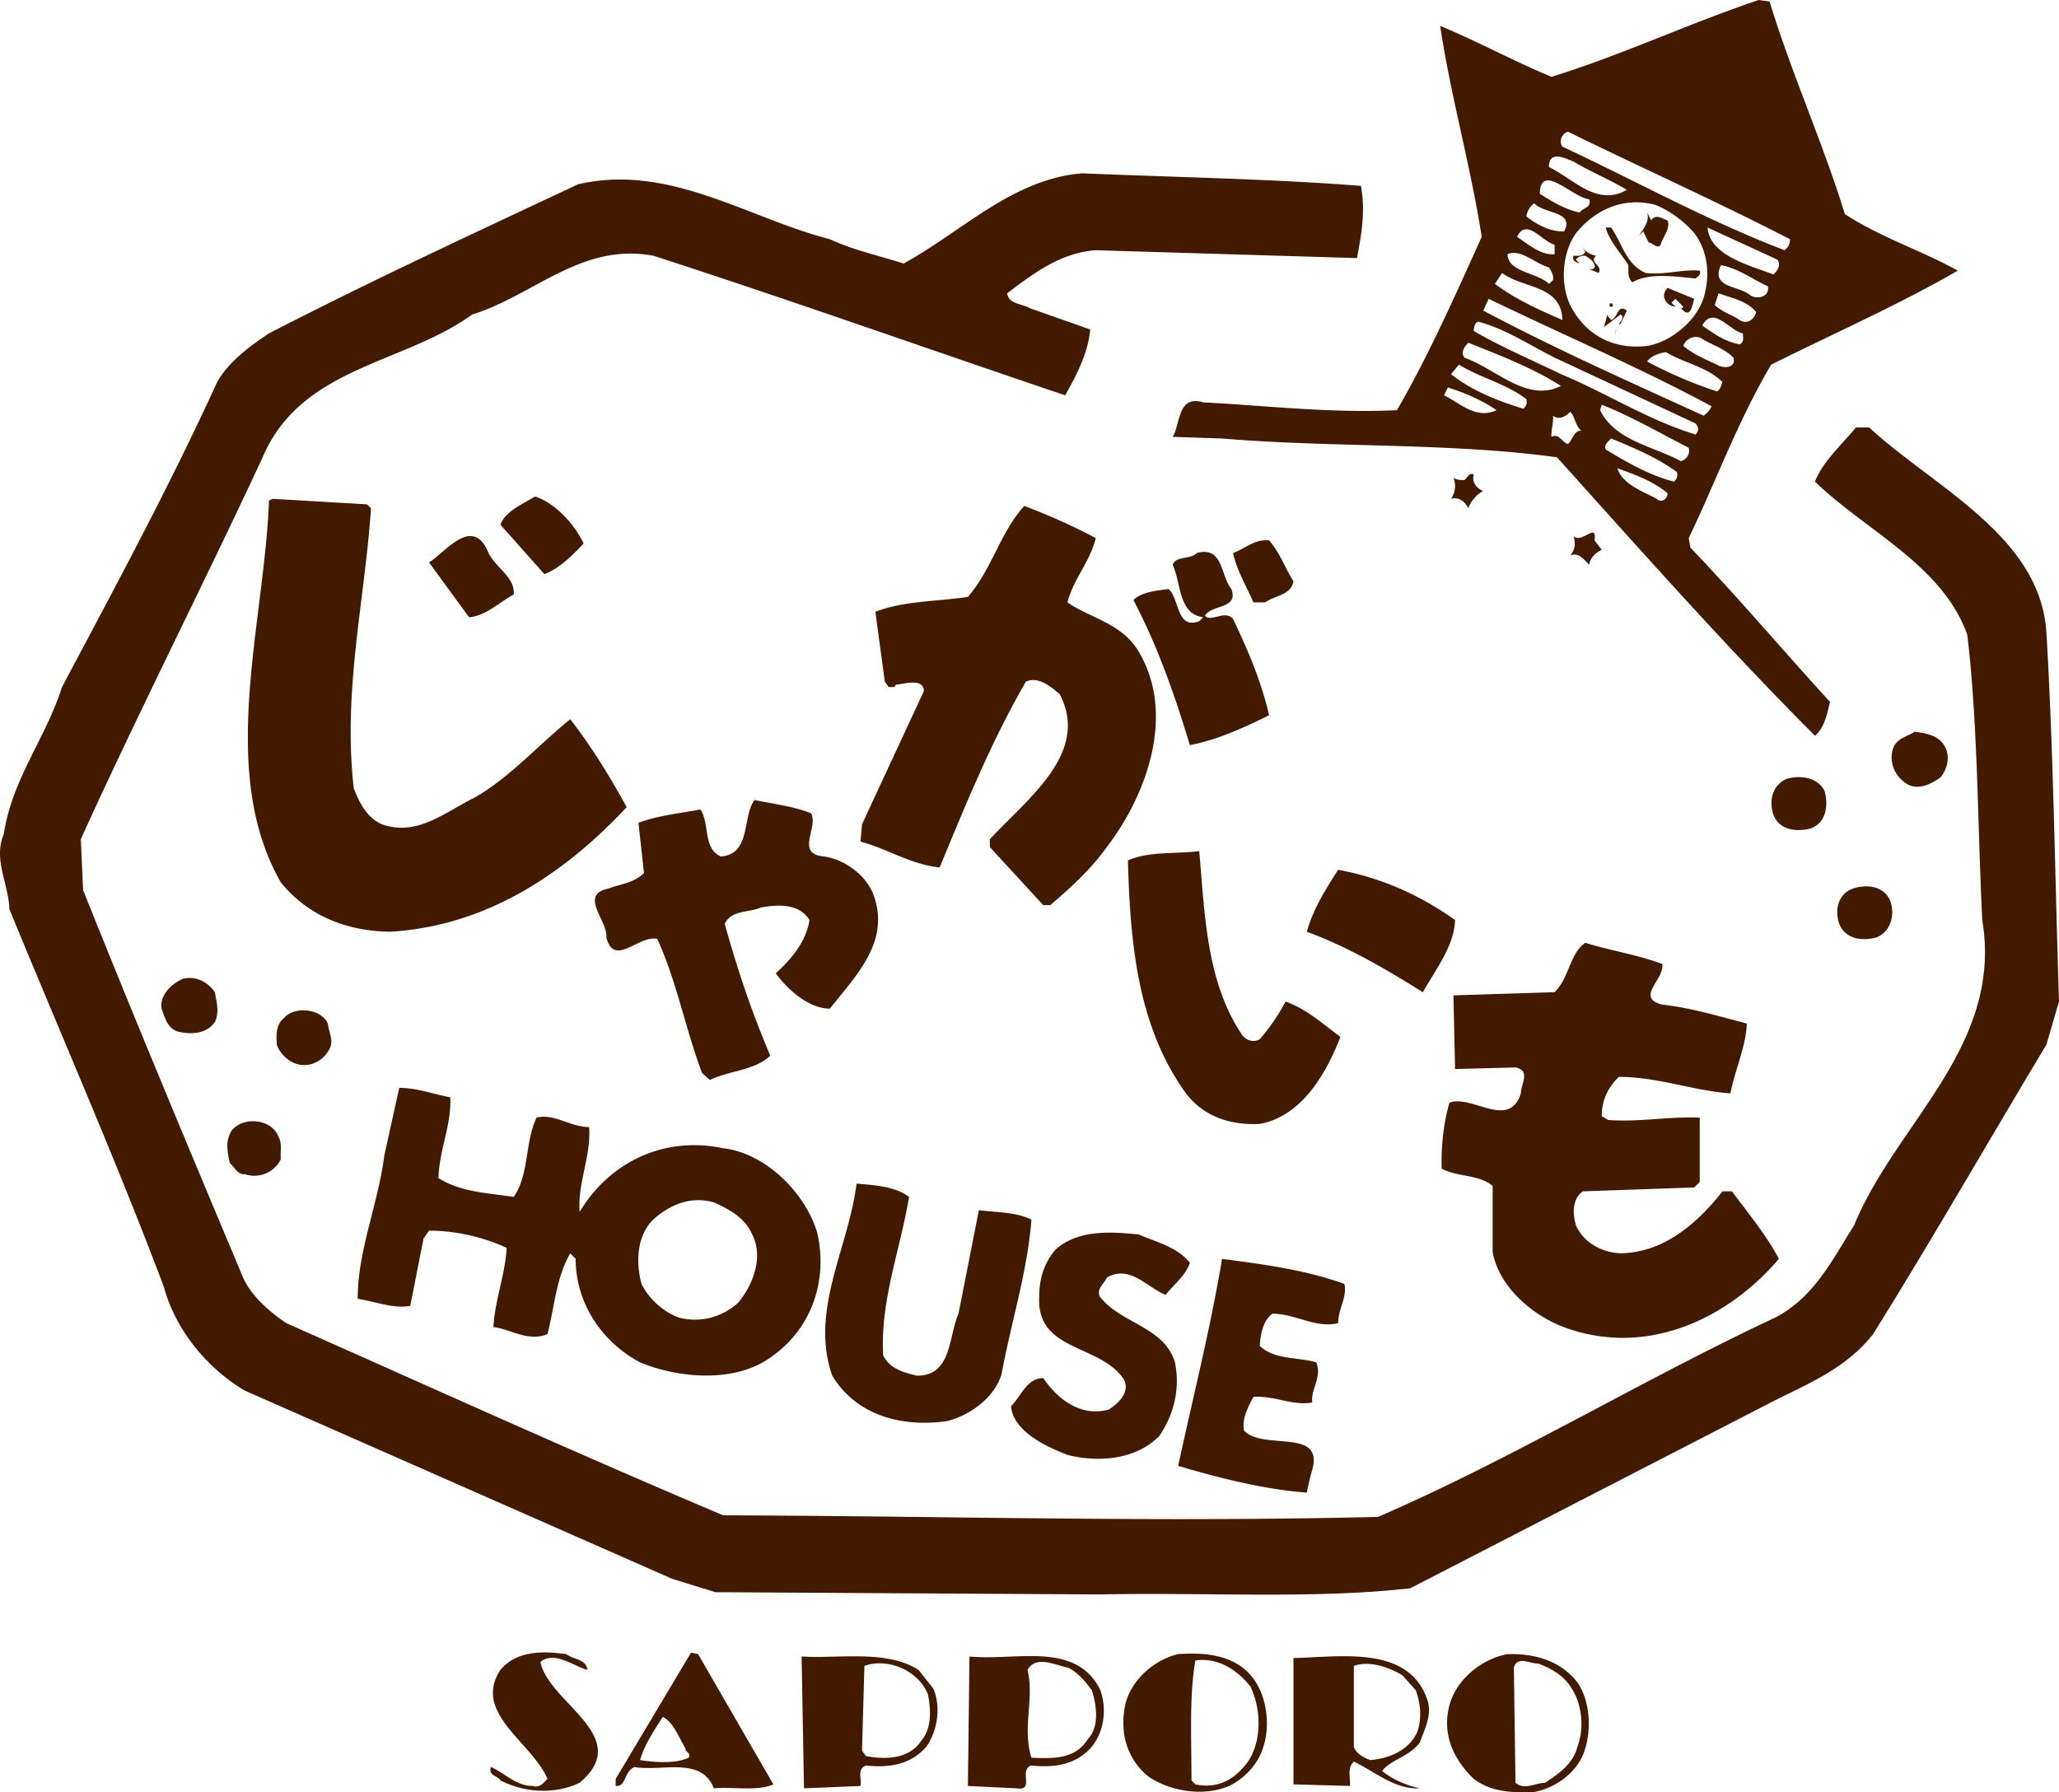 <svg xmlns="http://www.w3.org/2000/svg" xml:space="preserve" width="178.188" height="155.125" baseProfile="tiny"><path fill="#421A00" d="M153.143.135c1.9 6.243 4.613 12.218 6.514 18.396 3.127 2.035 6.582 3.125 9.775 4.891-5.156 2.979-10.723 5.429-16.154 8.139-2.859 4.827-4.756 10.053-7.131 15.007l.137.819c4.215 4.409 7.938 8.818 12.09 13.368-.275 1.086-.486 2.244-1.305 2.921-7.729-7.735-15.059-16.024-22.326-24.098-9.363-1.289-19.486-.818-28.984-1.628l-4.277-.141c.68-1.087.408-3.667 2.65-2.985 5.357.271 10.932.953 16.76.678 2.791-4.823 5.033-9.912 7.336-15.001-.957-6.181-2.652-12.018-3.596-18.264 3.256 1.36 6.381 3.062 9.637 4.411 6.109-1.893 11.879-4.613 17.926-6.648zm-17.446 11.266c-.551.137-.811.882-.484 1.291 6.385 2.989 12.629 6.448 19.221 8.964.336-.276.473-.549.473-.953-6.315-3.255-12.839-6.177-19.21-9.302m.473 2.582c-.676-.271-2.168-1.021-2.115.476 2.115 1.019 4.152 3.464 6.732 1.968-1.488-.881-3.123-1.561-4.617-2.444m-42.498 1.016c-6.039.479-10.384 5.024-15.469 7.808-2.112-.675-4.353-1.151-6.385-2.104-7.125-1.831-13.916-6.586-21.794-4.751-8.959 4.207-17.917 8.351-26.743 12.899-1.627 1.084-3.597 2.508-4.545 4.341-4.073 8.895-8.756 17.592-13.375 26.277-1.358 4.341-4.344 8.009-5.023 12.69-.953 2.241.407 4.277.471 6.518 4.481 10.924 9.238 21.725 13.379 32.717.95 3.597 3.664 6.987 6.988 8.957l36.999 16.296 3.734 1.155 33.261.195c9.156-.195 18.596.416 26.877-.535L153 121.511c3.133-1.631 6.656-2.922 9.098-6.045 5.162-8.279 9.98-16.699 14.998-25.047l1.092-3.734c-.342-10.452-.473-21.586-1.092-31.973-.541-8.349-9.768-12.558-15.334-17.716h-1.152c-1.152 1.429-2.854 2.918-3.541 4.688 4.418 4.272 11.002 7.195 13.178 13.233.938 7.803.885 16.496 1.301 24.709 1.822 10.932-7.48 17.589-11.082 26.407-1.889 2.985-3.455 6.245-6.852 8.009-11.604 5.434-22.602 12.151-34.355 17.243-19.535.475-36.99-.071-56.672-.137-12.689-5.36-25.255-11.059-37.807-16.63-1.427-.951-3.057-2.379-3.74-3.941-4.68-11.131-9.364-22.331-13.848-33.535l-.2-4.409c5.024-11.067 10.521-21.849 15.676-32.919 3.333-8.012 12.22-8.152 18.191-12.492 5.295-1.631 9.444-6.245 15.682-5.09 11.948 3.865 23.761 8.075 35.641 12.083.95-1.699 1.968-3.602 2.169-5.699l-5.221-1.839c-.687-.408-1.838-.341-1.973-1.286 2.308-1.765 4.684-3.528 7.67-3.734l22.609.68c.406-2.177.74-4.075.34-6.25-7.747-.609-16.094-.745-24.104-1.088m39.58 1.771c1.076.678 2.168 1.355 3.457 1.626.209-.408 1.092-.408.814-1.154-1.419-.136-4.21-3.259-4.271-.472m-.482.814c-.398.338-.605.677-.672 1.155.945.743 2.17 1.353 3.264 1.284.951-1.761-1.776-1.492-2.592-2.439m10.457.138c-2.643-.681-5.02.335-6.715 2.302-1.365 1.702-1.564 4.757-.486 6.653 1.363 2.443 3.746 3.599 6.525 3.259 2.172-.344 4.613-2.445 5.018-4.682.41-1.766.139-3.667-.955-5.094-.876-1.02-2.155-1.965-3.387-2.438m-.676.674c.262.883-.541 1.627-.672 1.972l.326-.344.469.954c.352.068.822.61 1.037.199.191-.674.875-1.419.605-2.1-.469-.14-1.018-.612-1.424 0zm.342 1.972c.334 0 .604-.611.604-1.021-.544-.068-.743.54-.604 1.021m-3.94-.676c.346 1.215 1.287 2.17 1.969 3.255 0 .541-.068 1.087.332 1.485 1.559-.876 3.811-.471 5.498-.334.209-.209.48-.342.344-.676-1.492-.136-3.057.402-4.684.203-1.707-.748-2.035-2.58-2.979-3.933zm8.818 0c.207 2.44 3.604 3.255 5.707 4.064.338-.334.682-.809.338-1.286zm-16.482.809c1.01.674 2.104 1.63 3.25 1.492v-.817c-1.09-.269-2.441-2.377-3.25-.675m12.559-.478h.268v-.267h-.268zm-6.991 1.291.334.476c-.211.413-.607.342-1.021.342-.145.467.207.543.539.675l-.332-.336c.207-.268.48-.339.814-.339.332.205.881.543.805 1.019-.139.204-.332.136-.473.136l.824.338c.4-.678-.885-.886-.215-1.493a1.94 1.94 0 0 1-1.275-.818m-2.802 1.836c-1.215-.343-2.438-1.632-3.586-1.157 0 1.563 2.512 1.563 3.586 2.577l.348-.335c.064-.41-.135-.747-.348-1.085m14.879-.203c-.955 2.03 1.695 1.761 2.574 2.644.686.338 1.635.073 1.492-.811-1.355-.615-2.582-1.562-4.066-1.833m-18.942.678-.619.945c1.703 1.292 3.809 2.243 5.84 3.126-.067-3.053-3.455-2.718-5.221-4.071m14.324 1.291c-.678.675-.137 1.559.678 1.629l-.348-.34.348-.342.68.683c0 .2-.609.132-.207.132l.207.206c.68.609.816-.613.939-1.02zm.813.675-.135-.201zm3.596-.201-.334 1.011c.676.614 1.426.821 2.166 1.296.615.407 1.225 0 1.426-.682-.745-.947-2.1-1.222-3.258-1.625m-19.893.472-.467 1.02c6.252 3.325 12.689 6.177 19.07 9.097.271-.201.543-.477.684-.82-6.324-3.392-12.834-6.174-19.287-9.297m10.467.682h.262v-.276h-.262zm1.488.338c-.822-.613-.748.609-1.354.815-.135-.206-.422-.342-.27-.682l-.352 1.291 1.428-1.083c.547.269-.469 1.017 0 .812zm6.518 1.287c.869.613 1.973 1.423 3.252 1.631.418-.208.273-.609.273-.949-1.156-.206-2.519-2.45-3.525-.682m-19.418-.339c-.27.203-.346.475-.346.815 2.451 1.424 5.031 2.517 7.543 3.733 3.928 1.633 7.59 4.01 11.668 5.232.281-.409.281-.548 0-.952l-12.213-5.703c-2.168-1.086-4.281-2.511-6.652-3.125m12.078.685c-.33.065-.127.88-.193.13zm7.34.81c-.613-.404-1.43 0-1.631.611.881.744 1.895 1.149 2.918 1.626.475.344 1.688.344 1.42-.606-.811-.817-1.838-1.087-2.707-1.631m-20.235.34c-.34.338-.68.818-.34 1.291 2.727.95 5.434 3.937 8.354 2.444-2.58-1.633-5.299-2.646-8.014-3.735m17.11.817c-.613.064-1.426.408-1.629.811a37.6 37.6 0 0 0 6.041 2.582c.342-.204.342-.545.475-.816-1.419-1.357-3.329-1.63-4.887-2.577m-17.92 1.08-.686.817c1.775 1.428 4.016 2.309 6.252 2.992.271-.211.338-.478.271-.821-1.767-1.357-3.949-1.832-5.837-2.988m-.959 1.972-.336.68c1.426.678 2.713 2.105 4.549 1.288-1.287-.882-2.715-1.49-4.213-1.968m13.314 1.494-.139.474c1.295 2.647 4.623 3.122 6.99 4.413.482-.138.816-.608.68-1.155-2.507-1.29-4.955-2.712-7.531-3.732m-2.722.612c-.398.409-1.006.749-1.49.339.064.479-.197 1.424-.135 1.831.68-.339.879.48 1.43.616.406-.34.473-1.158 1.16-1.158-.545-.404-.545-1.22-.965-1.628m3.541 2.311c-.27.267-.621.538-.48.947 1.9 1.151 3.801 2.241 5.9 2.787.275-.209.338-.478.275-.819-1.633-1.221-3.733-2.106-5.695-2.915m.531 2.576c.471 1.425 2.178 1.969 3.406 2.647.398.403.945 0 .945-.476-1.291-1.084-2.853-1.632-4.351-2.171m-12.424.539c-.404-.201-.531.274-.811.483-.34 0-.688 0-.949-.209a1.94 1.94 0 0 1-.207 1.834c.686-.201 1.225.269 1.496.813.199-.609.816-1.288 1.295-1.491-.547-.205-1.015-.748-.824-1.43m10.455 5.705c.211-1.626-1.016.271-1.826-.337.207.609.143 1.151-.277 1.627.752-.269 1.16.343 1.631.818.141-.68.549-1.021 1.092-1.294zm27.701 16.56c-.615.41-1.494.547-1.84 1.36-.461 1.226.137 2.649 1.363 3.262.951.401 1.973-.135 2.727-.681.535-.675.801-1.627.467-2.445-.467-1.15-1.635-1.359-2.717-1.496m-11.068 4.075c-1.287.547-1.557 1.971-1.15 3.123.545 1.363 2.043 1.494 3.26 1.159 1.359-.542 1.5-2.107 1.148-3.263-.612-1.154-2.098-1.355-3.258-1.019m5.699 9.51c-1.293.474-1.566 1.902-1.154 3.051.555 1.357 2.041 1.494 3.258 1.156 1.23-.547 1.563-1.973 1.162-3.126-.541-1.356-2.108-1.489-3.266-1.081M46.296 42.973c-1.092.678-2.58 1.287-2.988 2.439l3.802 4.277c1.288-.473 2.438-1.628 3.395-2.646-.753-1.631-2.452-3.526-4.209-4.07m-14.532.678-8.143-.477-.34.138c-.405 10.724-4.48 23.418 1.021 33.058 2.373 2.917 5.702 4.206 9.432 4.272 8.149-.47 14.935-4.819 20.5-10.786-1.426-2.585-2.986-5.166-4.881-7.608-2.782 2.244-5.299 5.091-8.288 6.788-2.51 1.222-4.954 3.395-8.01 2.304-1.292-.538-1.969-1.895-2.442-3.115-.954-8.488.948-16.159 1.494-24.238zm56.883.134c-2.098 2.307-2.777 5.431-4.885 7.877-2.708.404-5.559.337-8.005 1.286l.815 6.042.338.479c.205-.067.544.137.606-.202.753-.075 2.381-.614 2.444.535L74.6 71.34l-.136 1.5c2.309.611 4.34 1.968 6.855 2.24 2.242-5.431 4.485-10.935 7.463-16.089 1.095-.478 2.11.411 2.929 1.085 2.641 5.091-2.789 9.028-6.048 12.557v.682l4.62 5.023h.609c1.828-1.561 3.529-3.121 4.889-5.023 3.53-4.617 6.039-11.677 2.647-17.108-1.494-2.303-4.077-2.713-6.046-4.068.475-1.977 1.969-3.536 2.445-5.569-2.031-1.088-4.071-1.972-6.18-2.785m-51.519 4.889 3.466 4.749c1.495-.133 2.577-1.285 3.864-1.967.139-1.561-1.696-2.379-2.237-3.733-1.362-3.125-3.734.135-5.093.951m72.704-1.903c-1.289-.135-2.105.75-3.127 1.087.344 1.561 1.16 2.849 1.768 4.279h1.016c.816-.612 2.25-.612 2.449-1.835-.747-1.155-1.155-2.444-2.106-3.531m-6.246 1.087c-.613.61-1.766.203-2.105 1.021.746 1.56.48 4.271 2.65 4.542l-.346.343c-1.965.744-1.693-1.903-2.646-2.78-1.084.128-2.372.263-3.053.946 2.106 4.009 3.596 8.278 4.887 12.56 2.447-.477 4.621-1.492 6.859-2.585-.678-2.917-1.828-5.634-3.127-8.346-.744-.818-1.832.342-2.438-.272.676-1.022 2.916-.546 2.303-2.303-.945-1.089-.675-3.742-2.984-3.126M65.299 69.24c-1.084 1.426-.269 4.688-2.917 4.888-1.562-.676-.949-2.849-1.766-4.068-1.832.332-3.734.541-5.363 1.149l.478 4.35c-.886.878-2.042.95-3.123 1.357-2.515.539 0 2.778-.135 4.207.673 2.646 2.78-.209 4.409.131 1.697 3.734 2.442 7.811 3.871 11.611l.681.608c1.632-.813 3.867-.813 5.229-2.102-1.568-3.665-2.854-7.469-3.939-11.405.543-1.221 2.035-.951 3.125-1.424 1.555-.274 3.319-.342 4.202 1.084-.269 1.834-1.56 3.391-2.914 4.611 1.085 1.498 2.914 3.06 4.684 3.06 2.239-2.853 5.226-5.771 3.799-9.771-.61-1.772-2.513-3.126-4.277-3.398-2.583-.199-.476-2.508-1.151-3.736-1.496-.606-3.263-.811-4.893-1.152m32.312 5.228c.198 7.331.887 14.458 5.027 20.163 1.492 1.971 3.795 2.777 6.381 2.644 3.664-.673 5.77-4.409 6.982-7.534-1.559-1.154-2.986-2.442-4.748-3.055a17.2 17.2 0 0 1-2.234 3.26c-.613.338-1.293.064-1.633-.539-2.984-4.553-3.119-10.256-3.602-15.748-2.102.269-4.335-.001-6.173.809m18.192.812c-1.088 1.703-2.17 3.397-2.707 5.362 3.521 1.293 6.783 3.194 10.039 5.231 1.15-2.037 2.711-4.005 2.789-6.247-3.061-2.172-6.387-3.66-10.121-4.346m21.388 6.317c-1.359.945-1.359 2.988-2.652 4.276l-8.758.274.143 6.377 5.229-.139c1.352.274.465 1.426.465 2.244-1.014 3.19-4.268.063-6.18.813-.529 1.772-.742 4.003-.67 5.703 1.357.743 3.189.476 4.408 1.492v5.703c.535 3.123 3.664 5.701 6.521 6.649 6.924 2.374 13.777-.808 18.252-6.036-1.078-2.037-2.641-3.938-4.066-5.844h-.816c-2.314 2.923-5.164 5.299-8.826 5.361-1.559-.063-3.188-.875-3.863-2.438-.273-.95-.352-2.239.604-2.923l9.633-.336.482-.473v-5.566c-2.586-.135-5.217.408-7.932.196l-.549-.331c0-1.365.549-2.516 1.484-3.396 3.396 0 6.514 1.219 9.652 1.425.393-2.035 1.352-4.072 1.42-6.045-2.379-.605-4.748-1.354-7.324-1.633-2.385-.609.268-2.236 0-3.523-2.184-.81-4.489-1.15-6.657-1.83M15.819 84.716c-.957.41-2.038 1.432-1.832 2.581.266.752.469 1.628 1.348 1.969 1.089.275 2.516.275 3.264-.817.409-.877.136-1.696 0-2.575-.616-.886-1.63-1.429-2.78-1.158m8.756 3.4c-.686.54-.686 1.426-.614 2.304.203.682.954 1.426 1.628 1.631.953.336 2.107 0 2.782-1.02.614-.877.135-1.43 0-2.445-.607-1.354-2.985-1.491-3.796-.47m-4.553 9.77c-.544.953-.338 1.768-.13 2.782.406.339.675 1.021 1.284.953a2.554 2.554 0 0 0 3.126-1.292c-.068-.609.138-1.354-.205-1.963-.606-1.567-3.119-1.765-4.075-.48m18.942-2.914c.138 2.302-.953 4.543-1.019 6.988 1.908 1.221 4.277 1.289 6.514 1.631 1.358-1.97.952-4.688 1.97-6.855 1.497-.41 2.924.811 4.549.811.208 2.441-1.019 4.894-.814 7.33 2.58-4.279 7.264-6.581 12.421-5.497 3.663.411 7.126 3.87 8.144 7.331.949 4.215-.54 8.484-4.276 10.928-3.053 2.042-7.803 1.633-11.061.271-3.329-1.76-5.573-5.152-5.573-8.955l-.467-.482c-1.229 2.105-1.362 4.621-1.971 6.994-1.699.684-3.125-.414-4.68-.612.131-2.377 1.015-4.477 1.144-6.856-2.033-.945-4.47-1.49-6.717-1.49l-.473.68-1.151 5.83c-1.494.278-3.06-.396-4.549-.605 0-4.211 1.763-8.145 2.306-12.424l1.291-5.836c1.559-.002 2.922.54 4.412.818m35.161 7.468c-.679 5.558-4.076 10.99-2.101 16.624 2.101 3.466 6.039 4.48 9.902 3.936 1.975-.47 4.144-2.031 4.752-4.07.818-4.477 2.245-8.895 2.583-13.37-1.353-.683-2.98-.612-4.548-.818L82.95 113.7c-.886 1.97-.544 5.364-3.599 5.364-1.148-.272-2.376-.612-2.92-1.768-.264-4.75 1.494-9.161 2.238-13.705-1.152-.888-2.912-1.016-4.544-1.151m-12.35 1.622c-1.906-.54-3.673.136-5.094 1.355-1.566 1.359-1.696 3.809-1.158 5.705.616 1.289 1.905 2.445 3.261 2.92 1.899.477 3.733-.07 5.089-1.285 1.361-1.635 2.247-4.076 1.157-6.047-.616-1.361-2.035-2.105-3.255-2.648m36.784 2.785c-2.509-.272-5.29-.405-7.197 1.288-1.016 1.155-1.426 2.579-1.426 4.075-.27 4.82 5.301 4.076 7.337 7.197.537 1.082-.474 2.036-1.294 2.576-2.372.682-4.406-.814-5.695-2.713-1.43 0-1.904 1.563-2.788 2.439.198 2.173 2.989 3.467 4.887 4.211 2.721.684 5.908.408 7.945-1.631 1.227-1.832 1.832-4.005 1.354-6.381-.947-3.12-4.678-3.325-6.512-5.699-.275-.746.401-1.088.611-1.633 1.967-1.149 3.458.816 5.092 1.498.682-.888 1.766-1.698 2.1-2.785-1.084-1.362-2.848-1.764-4.414-2.442m7.199 2.108c-1.021 6.098-2.51 11.942-3.797 17.914 3.459 1.021 7.393 2.036 11.135 2.313a20 20 0 0 1 .467-1.972c1.016-3.665-4.209-1.632-5.904-3.393-.199-1.017.346-2.039.814-2.92 1.832-.136 3.391.813 5.09.479-.135-1.222.881-2.176.34-3.467-1.627-.475-3.598-.201-4.883-1.424.064-1.02.268-2.17 1.086-2.786 2.035 0 3.732 1.291 5.697.819 0-1.224.814-2.309.539-3.396-3.389-1.226-6.988-1.694-10.584-2.167M49.01 143.162c-1.971-.268-4.277-.335-5.702 1.361-2.449 3.736 2.712 6.247 4.074 9.44-.343.332-.679.812-1.289.607-1.43 0-2.377-1.091-3.602-1.636-.27.756.612.756.816 1.157 2.103 1.087 4.745 1.224 6.856.203 4.745-3.999-2.646-6.854-3.398-10.452 1.225-1.017 2.921.408 4.079.68-.139-.953-1.221-.883-1.834-1.36m59.804 2.651c.881 1.56 1.082 3.802.473 5.499-.406 1.356-1.629 2.651-2.916 3.259-2.24.95-5.096.472-6.992-.818-1.906-1.563-2.512-3.868-1.977-6.312.546-2.104 2.517-3.802 4.559-4.279 2.576-.198 5.426.132 6.853 2.651m-5.365-2.105c-.535 3.059-.336 6.785-.336 10.384l.336.343c1.971.406 3.396-.41 4.555-1.974 1.217-1.831 1.15-4.546.199-6.514-1.154-1.424-2.783-2.514-4.754-2.239m33.063 1.901c1.076 1.556 1.211 3.932.68 5.703-.547 2.037-2.652 3.529-4.545 3.797-1.91.07-3.678-.066-5.105-1.146-1.76-1.7-2.773-3.874-2.104-6.386.605-2.24 2.789-4.009 5.031-4.416 2.451-.061 4.615.614 6.043 2.448m-3.397-1.631c-.816 0-1.768-.684-2.104.34l.141 9.978c.744.675 1.768 0 2.572 0 1.223-.815 2.445-1.693 2.787-3.122.605-1.559.406-3.662-.486-5.021-.664-1.154-1.82-1.765-2.91-2.175m-52.339 2.175c.681 1.63.343 3.661-.609 5.021-1.363 1.563-3.191 1.834-5.227 1.631-.815.338-.34 1.159-.476 1.767l-4.887.204-.204-11.41c3.261.204 7.331-.608 10.116 1.158zm-5.969-1.972-.207 7.334.34.471c1.492.277 3.663.348 4.752-1.281.955-1.09.882-2.723.61-4.078-.95-2.239-3.669-3.127-5.495-2.446m20.363 1.972c.611 1.492.475 3.589-.684 5.021-1.354 1.563-3.189 1.834-5.227 1.631-1.152.338.343 2.238-1.287 1.971l-4.21-.204.138-11.206c3.935.409 9.096-1.357 11.27 2.787m-2.787-1.835c-1.086-.201-2.717-1.089-3.461.205.612 2.517-.478 4.955.338 7.606 1.701.061 3.805.204 4.891-1.636 1.02-1.016.744-2.982.336-4.205-.544-.748-1.289-1.629-2.104-1.97m31.086 2.644c.551 1.361-.195 2.721-.605 3.873-.957 1.225-2.578 1.498-3.252 2.445.945.744 2.021 1.219 3.252 1.494-2.107.13-3.865-1.426-5.699-2.313-.613.546-.271 1.427-.344 2.109l-4.883-.136V143.5c3.929-.067 9.835-1.148 11.531 3.462m-2.096-1.963c-1.225-.747-2.924-1.29-4.209-.817v6.992c.199.613.883.956 1.422 1.16 1.639-.144 3.32-.818 4.076-2.449.4-1.221.275-2.443-.139-3.596zm-54.444 9.436c-1.361.607-3.461.203-5.154.34-1.092-2.789-4.486-1.426-6.866-1.84-.946.414-.675 1.703-1.628 1.636v-.607l6.524-10.933.609.131zm-9.57-5.838c-.751 1.145-1.629 2.507-1.966 3.736 1.288.196 3.055.335 4.201-.204.276-.407-.334-.481-.271-.817-.608-.953-1.014-2.244-1.964-2.715"/></svg>